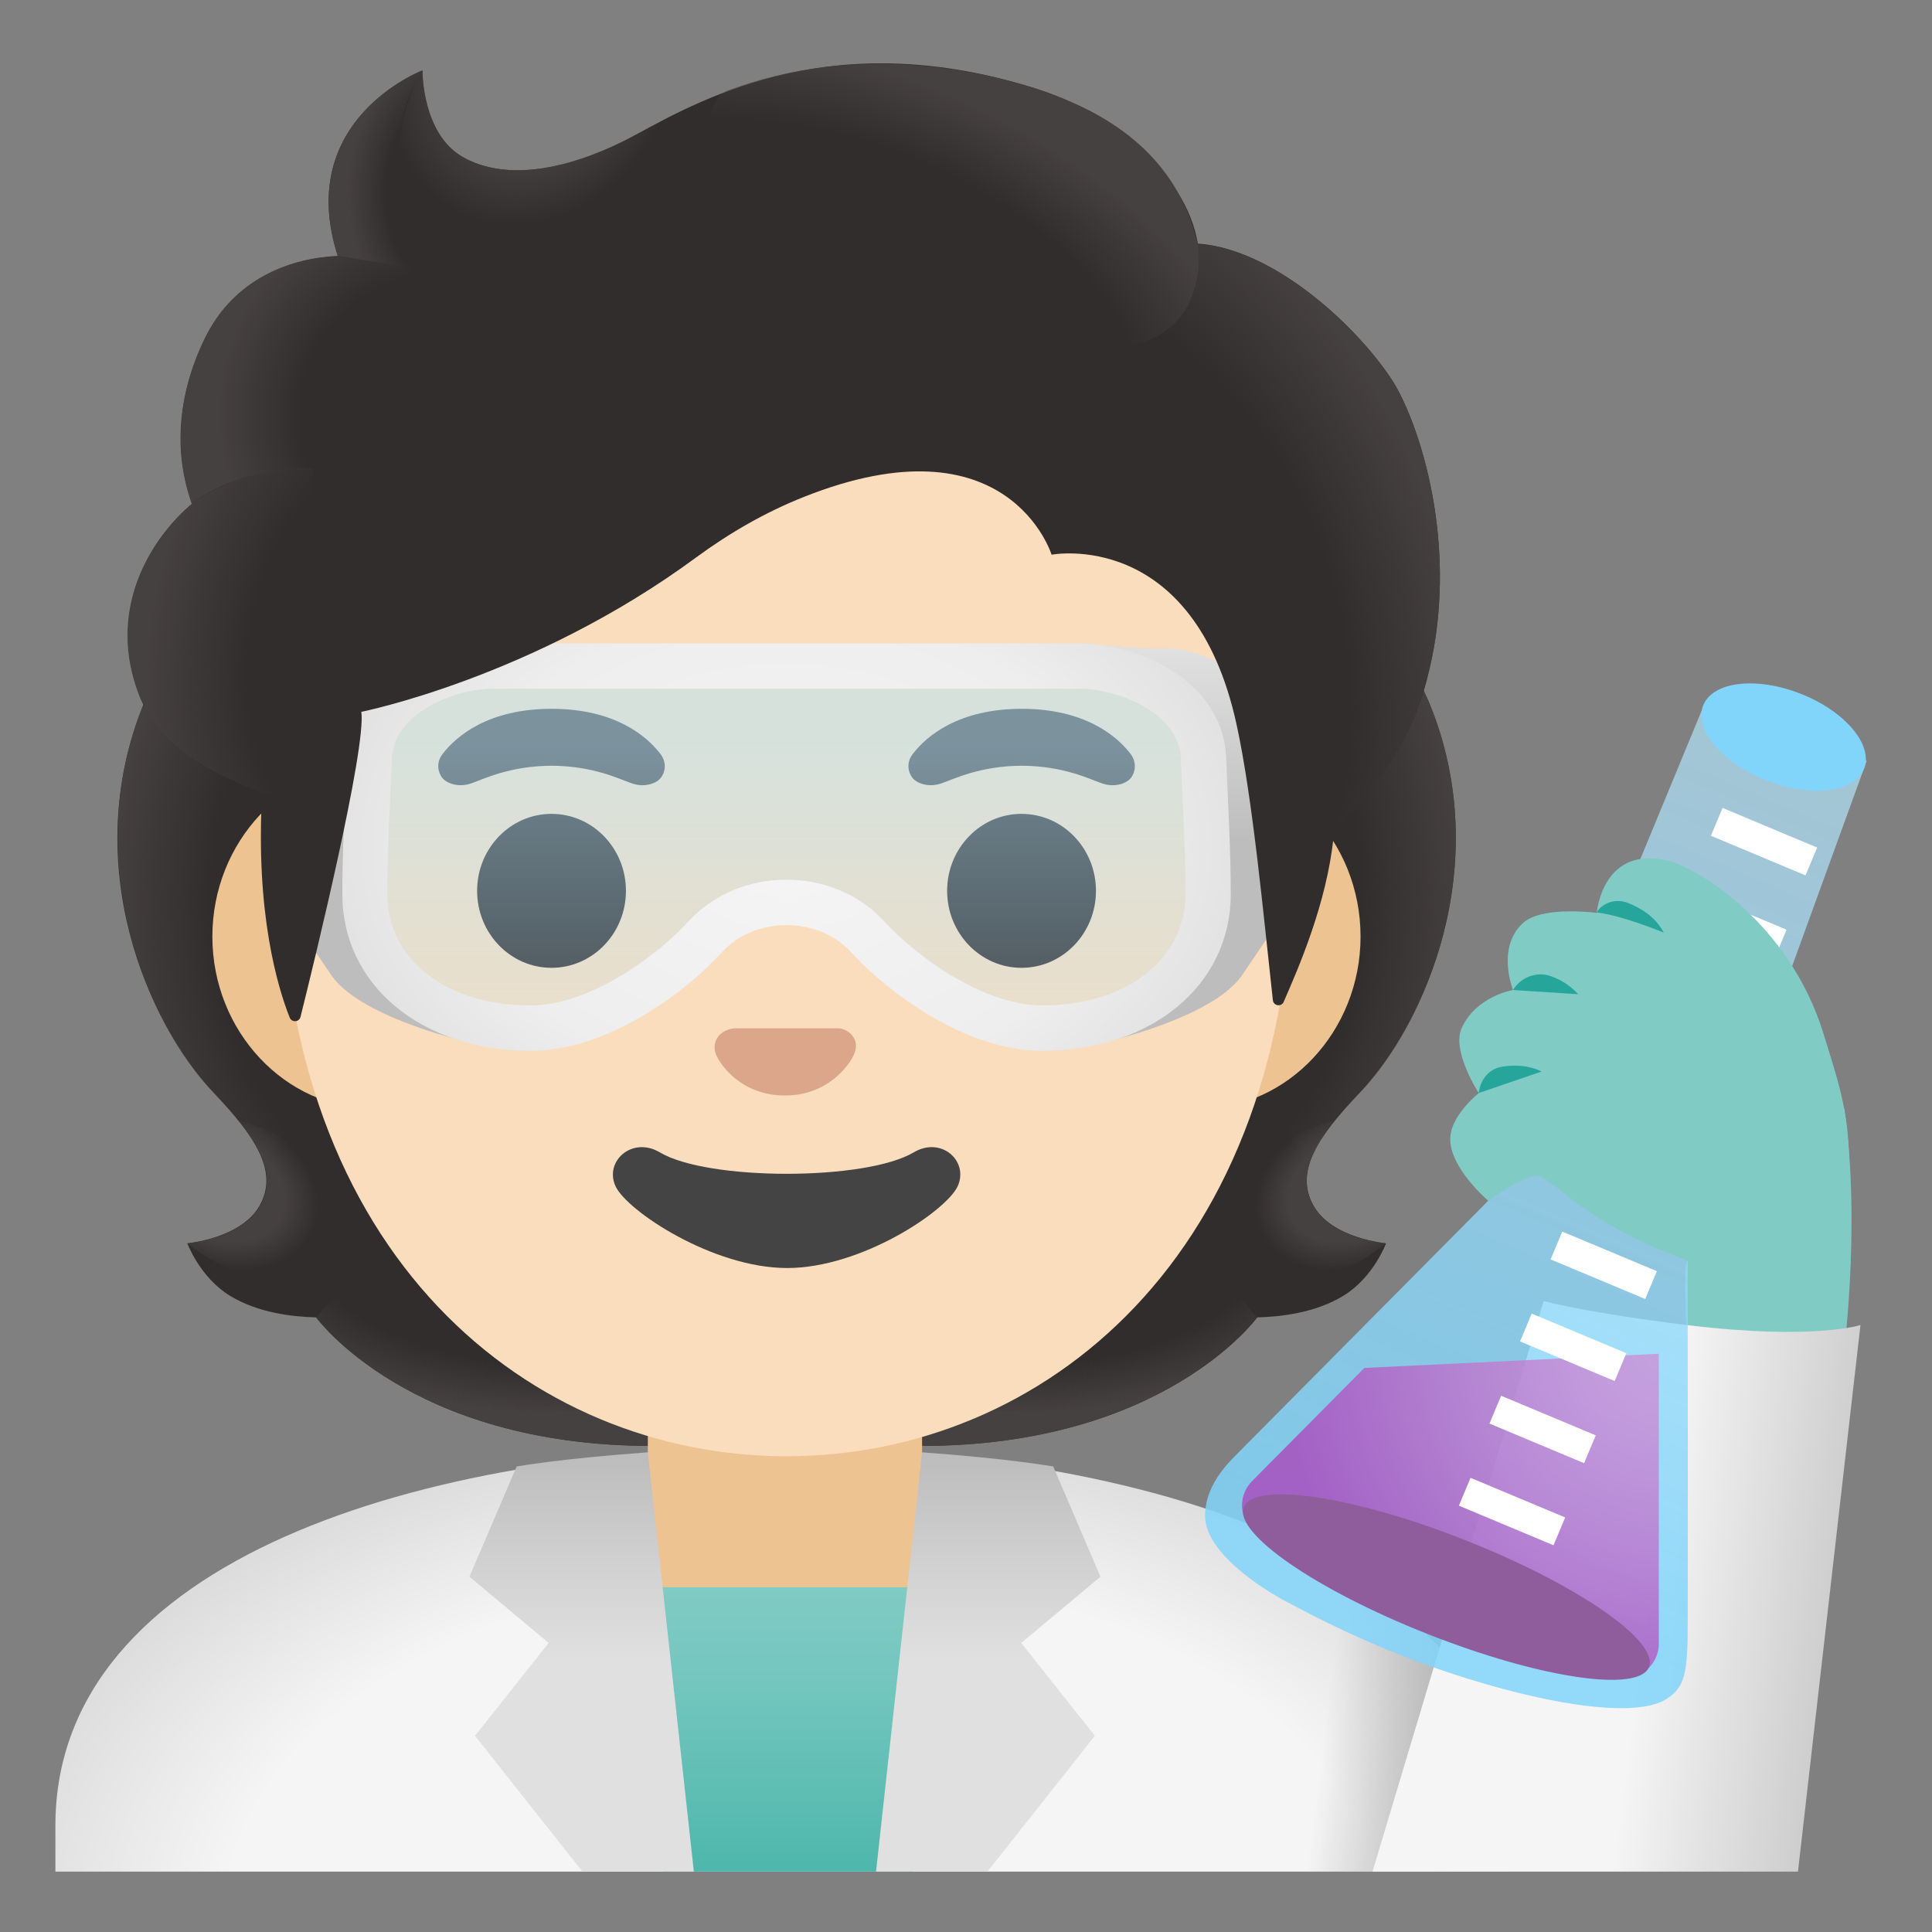 <?xml version="1.0" encoding="utf-8"?>
<!-- Generator: Adobe Illustrator 24.0.3, SVG Export Plug-In . SVG Version: 6.00 Build 0)  -->
<svg version="1.1" id="Layer_1" xmlns="http://www.w3.org/2000/svg" xmlns:xlink="http://www.w3.org/1999/xlink" x="0px" y="0px"
	 viewBox="0 0 128 128" style="enable-background:new 0 0 128 128;" xml:space="preserve">
<rect x="0" y="0" width="128" height="128" fill="#808080" stroke="none"/>
<g id="hairGroup_3_">
	<path id="hair_2_" style="fill:#312D2D;" d="M87.01,79.85c-1.25-2.27,0.34-4.58,3.06-7.44c4.31-4.54,9-15.07,4.64-25.76
		c0.03-0.06-0.86-1.86-0.83-1.92l-1.79-0.09c-0.57-0.08-20.26-0.12-39.97-0.12s-39.4,0.04-39.97,0.12c0,0-2.65,1.95-2.63,2.01
		C5.16,57.34,9.85,67.86,14.16,72.4c2.71,2.86,4.3,5.17,3.06,7.44c-1.21,2.21-4.81,2.53-4.81,2.53s0.83,2.26,2.83,3.48
		c1.85,1.13,4.13,1.39,5.7,1.43c0,0,6.15,8.51,22.23,8.51l8.95,0l8.95,0c16.08,0,22.23-8.51,22.23-8.51c1.57-0.04,3.85-0.3,5.7-1.43
		c2-1.22,2.83-3.48,2.83-3.48S88.22,82.06,87.01,79.85z"/>
	<g id="hairHighlights_3_">
		
			<radialGradient id="SVGID_1_" cx="111.527" cy="45.85" r="23.419" gradientTransform="matrix(1 0 0 0.491 -44.833 59.629)" gradientUnits="userSpaceOnUse">
			<stop  offset="0.728" style="stop-color:#454140;stop-opacity:0"/>
			<stop  offset="1" style="stop-color:#454140"/>
		</radialGradient>
		<path style="fill:url(#SVGID_1_);" d="M52.1,95.79v-9.44l28.57-2.26l2.6,3.2c0,0-6.15,8.51-22.23,8.51L52.1,95.79z"/>
		
			<radialGradient id="SVGID_2_" cx="88.462" cy="49.332" r="6.921" gradientTransform="matrix(-0.906 0.424 -0.314 -0.672 185.393 74.321)" gradientUnits="userSpaceOnUse">
			<stop  offset="0.663" style="stop-color:#454140"/>
			<stop  offset="1" style="stop-color:#454140;stop-opacity:0"/>
		</radialGradient>
		<path style="fill:url(#SVGID_2_);" d="M83.21,83.16c-4.28-6.5,5.21-8.93,5.21-8.93s0.01,0.01,0.01,0.01
			c-1.65,2.05-2.4,3.84-1.43,5.61c1.21,2.21,4.81,2.53,4.81,2.53S86.9,86.74,83.21,83.16z"/>
		
			<radialGradient id="SVGID_3_" cx="106.398" cy="68.91" r="30.399" gradientTransform="matrix(-0.075 -0.997 0.831 -0.062 22.492 169.478)" gradientUnits="userSpaceOnUse">
			<stop  offset="0.725" style="stop-color:#454140;stop-opacity:0"/>
			<stop  offset="1" style="stop-color:#454140"/>
		</radialGradient>
		<path style="fill:url(#SVGID_3_);" d="M94.73,46.65c4.25,10.35-0.22,21.01-4.41,25.51c-0.57,0.62-3.01,3.01-3.57,4.92
			c0,0-9.54-13.31-12.39-21.13c-0.57-1.58-1.1-3.2-1.17-4.88c-0.05-1.26,0.14-2.76,0.87-3.83c0.89-1.31,20.16-1.7,20.16-1.7
			C94.22,45.55,94.73,46.65,94.73,46.65z"/>
		
			<radialGradient id="SVGID_4_" cx="32.421" cy="68.91" r="30.399" gradientTransform="matrix(0.075 -0.997 -0.831 -0.062 87.272 95.707)" gradientUnits="userSpaceOnUse">
			<stop  offset="0.725" style="stop-color:#454140;stop-opacity:0"/>
			<stop  offset="1" style="stop-color:#454140"/>
		</radialGradient>
		<path style="fill:url(#SVGID_4_);" d="M9.51,46.65C5.27,57,9.74,67.66,13.92,72.15c0.57,0.62,3.01,3.01,3.57,4.92
			c0,0,9.54-13.31,12.39-21.13c0.58-1.58,1.1-3.2,1.17-4.88c0.05-1.26-0.14-2.76-0.87-3.83c-0.89-1.31-1.93-0.96-3.44-0.96
			c-2.88,0-15.49-0.74-16.47-0.74C10.28,45.55,9.51,46.65,9.51,46.65z"/>
		
			<radialGradient id="SVGID_5_" cx="37.55" cy="45.85" r="23.419" gradientTransform="matrix(-1 0 0 0.491 75.1 59.629)" gradientUnits="userSpaceOnUse">
			<stop  offset="0.728" style="stop-color:#454140;stop-opacity:0"/>
			<stop  offset="1" style="stop-color:#454140"/>
		</radialGradient>
		<path style="fill:url(#SVGID_5_);" d="M52.14,95.79v-9.44l-28.57-2.26l-2.6,3.2c0,0,6.15,8.51,22.23,8.51L52.14,95.79z"/>
		
			<radialGradient id="SVGID_6_" cx="14.485" cy="49.332" r="6.921" gradientTransform="matrix(0.906 0.424 0.314 -0.672 -14.144 105.674)" gradientUnits="userSpaceOnUse">
			<stop  offset="0.663" style="stop-color:#454140"/>
			<stop  offset="1" style="stop-color:#454140;stop-opacity:0"/>
		</radialGradient>
		<path style="fill:url(#SVGID_6_);" d="M21.04,83.16c4.28-6.5-5.21-8.93-5.21-8.93s-0.01,0.01-0.01,0.01
			c1.65,2.05,2.4,3.84,1.43,5.61c-1.21,2.21-4.81,2.53-4.81,2.53S17.34,86.74,21.04,83.16z"/>
	</g>
</g>
<g id="coat_1_">
	
		<radialGradient id="SVGID_7_" cx="53.197" cy="0.828" r="68.219" gradientTransform="matrix(1 0 0 -0.604 0 127.672)" gradientUnits="userSpaceOnUse">
		<stop  offset="0.559" style="stop-color:#F5F5F5"/>
		<stop  offset="1" style="stop-color:#C6C6C6"/>
	</radialGradient>
	<path style="fill:url(#SVGID_7_);" d="M51.79,95.9c-23.62,0.07-48.12,7.33-48.12,25.06V124h96.23v-3.04
		C99.91,103.23,75.41,95.97,51.79,95.9z"/>
	
		<linearGradient id="SVGID_8_" gradientUnits="userSpaceOnUse" x1="87.791" y1="13.598" x2="102.249" y2="11.683" gradientTransform="matrix(1 0 0 -1 0 128)">
		<stop  offset="0" style="stop-color:#9E9E9E;stop-opacity:0"/>
		<stop  offset="0.788" style="stop-color:#9E9E9E"/>
	</linearGradient>
	<path style="fill:url(#SVGID_8_);" d="M89.9,104.59L84.07,124h15.83v-3.04C99.91,113.92,96.04,108.53,89.9,104.59z"/>
</g>
<g id="neck_1_">
	<path style="fill:#EDC391;" d="M52,92.53h-9.08v9.98c0,4.51,3.7,8.17,8.26,8.17h1.65c4.56,0,8.26-3.66,8.26-8.17v-9.98H52z"/>
</g>
<g id="ears_1_">
	<path style="fill:#EDC391;" d="M79.44,50.64H24.78c-5.89,0-10.71,5.14-10.71,11.41s4.82,11.41,10.71,11.41h54.65
		c5.89,0,10.71-5.14,10.71-11.41S85.33,50.64,79.44,50.64z"/>
</g>
<g id="head_1_">
	<path style="fill:#F9DDBD;" d="M52.11,11.27L52.11,11.27L52.11,11.27c-17.4,0-33.52,18.61-33.52,45.4
		c0,26.64,16.61,39.81,33.52,39.81s33.52-13.17,33.52-39.81C85.63,29.88,69.51,11.27,52.11,11.27z"/>
</g>
<path id="nose_3_" style="fill:#DBA689;" d="M55.86,68.26c-0.11-0.04-0.21-0.07-0.32-0.08h-7.08c-0.11,0.01-0.22,0.04-0.32,0.08
	c-0.64,0.26-0.99,0.92-0.69,1.63c0.3,0.71,1.71,2.69,4.55,2.69s4.25-1.99,4.55-2.69C56.85,69.19,56.5,68.52,55.86,68.26z"/>
<path id="mouth_1_" style="fill:#444444;" d="M60.53,76.35c-3.19,1.89-13.63,1.89-16.81,0c-1.83-1.09-3.7,0.58-2.94,2.24
	c0.75,1.63,6.44,5.42,11.37,5.42s10.55-3.79,11.3-5.42C64.2,76.92,62.36,75.26,60.53,76.35z"/>
<g id="eyebrows_1_">
	<path style="fill:#454140;" d="M43.77,49.97c-0.93-1.23-3.07-3.01-7.23-3.01s-6.31,1.79-7.23,3.01c-0.41,0.54-0.31,1.17-0.02,1.55
		c0.26,0.35,1.04,0.68,1.9,0.39s2.54-1.16,5.35-1.18c2.81,0.02,4.49,0.89,5.35,1.18c0.86,0.29,1.64-0.03,1.9-0.39
		C44.08,51.15,44.18,50.52,43.77,49.97z"/>
	<path style="fill:#454140;" d="M74.92,49.97c-0.93-1.23-3.07-3.01-7.23-3.01s-6.31,1.79-7.23,3.01c-0.41,0.54-0.31,1.17-0.02,1.55
		c0.26,0.35,1.04,0.68,1.9,0.39s2.54-1.16,5.35-1.18c2.81,0.02,4.49,0.89,5.35,1.18c0.86,0.29,1.64-0.03,1.9-0.39
		C75.22,51.15,75.32,50.52,74.92,49.97z"/>
</g>
<g id="eyes_1_">
	<ellipse style="fill:#312D2D;" cx="36.54" cy="59.02" rx="4.93" ry="5.1"/>
	<ellipse style="fill:#312D2D;" cx="67.68" cy="59.02" rx="4.93" ry="5.1"/>
</g>
<g id="collar_1_">
	
		<linearGradient id="SVGID_9_" gradientUnits="userSpaceOnUse" x1="52.079" y1="22.841" x2="52.079" y2="3.812" gradientTransform="matrix(1 0 0 -1 0 128)">
		<stop  offset="3.200000e-03" style="stop-color:#80CBC4"/>
		<stop  offset="0.333" style="stop-color:#73C6BE"/>
		<stop  offset="0.941" style="stop-color:#51B8AE"/>
		<stop  offset="1" style="stop-color:#4DB6AC"/>
	</linearGradient>
	<polygon style="fill:url(#SVGID_9_);" points="62.65,105.16 41.51,105.16 43.92,124 60.49,124 	"/>
	
		<linearGradient id="SVGID_10_" gradientUnits="userSpaceOnUse" x1="38.534" y1="11.203" x2="38.534" y2="31.406" gradientTransform="matrix(1 0 0 -1 0 128)">
		<stop  offset="0.335" style="stop-color:#E0E0E0"/>
		<stop  offset="0.668" style="stop-color:#D0D0D0"/>
		<stop  offset="0.987" style="stop-color:#BDBDBD"/>
	</linearGradient>
	<path style="fill:url(#SVGID_10_);" d="M42.92,96.22c-5.92,0.43-8.69,0.94-8.69,0.94l-3.13,7.3l5.25,4.39L31.47,115l7.12,9h7.38
		L42.92,96.22z"/>
	
		<linearGradient id="SVGID_11_" gradientUnits="userSpaceOnUse" x1="38.684" y1="11.203" x2="38.684" y2="31.406" gradientTransform="matrix(-1 0 0 -1 104.157 128)">
		<stop  offset="0.335" style="stop-color:#E0E0E0"/>
		<stop  offset="0.668" style="stop-color:#D0D0D0"/>
		<stop  offset="0.987" style="stop-color:#BDBDBD"/>
	</linearGradient>
	<path style="fill:url(#SVGID_11_);" d="M61.09,96.22c5.92,0.43,8.69,0.94,8.69,0.94l3.13,7.3l-5.25,4.39l4.88,6.15l-7.12,9h-7.38
		L61.09,96.22z"/>
</g>
<path id="nose_2_" style="fill:#DBA689;" d="M55.92,68.21c-0.1-0.04-0.21-0.07-0.32-0.08h-6.99c-0.11,0.01-0.21,0.04-0.32,0.08
	c-0.63,0.26-0.98,0.91-0.68,1.61c0.3,0.7,1.69,2.66,4.49,2.66s4.19-1.96,4.49-2.66C56.91,69.13,56.56,68.47,55.92,68.21z"/>
<g id="goggles_1_">
	
		<linearGradient id="SVGID_12_" gradientUnits="userSpaceOnUse" x1="51.654" y1="83.691" x2="51.654" y2="59.498" gradientTransform="matrix(1 0 0 -1 0 128)">
		<stop  offset="0.203" style="stop-color:#B3E5FC;stop-opacity:0.5"/>
		<stop  offset="1" style="stop-color:#B3E5FC;stop-opacity:0.2"/>
	</linearGradient>
	<path style="fill:url(#SVGID_12_);" d="M31.1,44.31h42.65l5.79,5.1v15.03c0,0-3.94,5.5-13.44,3.19s-8.23-8.05-13.88-8.05
		s-8.25,9.17-20.62,8.92c0,0-6.38-0.56-7.56-4.56l-0.27-16.61L31.1,44.31z"/>
	<g>
		
			<linearGradient id="SVGID_13_" gradientUnits="userSpaceOnUse" x1="80.209" y1="72.219" x2="80.209" y2="84.847" gradientTransform="matrix(1 0 0 -1 0 128)">
			<stop  offset="0" style="stop-color:#BDBDBD"/>
			<stop  offset="1" style="stop-color:#E0E0E0"/>
		</linearGradient>
		<path style="fill:url(#SVGID_13_);" d="M88.28,54.76c0.01,0.67-0.19,1.32-0.57,1.87l-5.47,8.05c-2.06,2.85-9.3,4.43-9.3,4.43
			l8.18-9.14l-1.56-11.5l-7.43-5.8c0,0,3.07,0.3,5.24,0.3s4.33,1.39,5.44,2.16l4.02,2.77c0.88,0.61,1.4,1.6,1.41,2.67L88.28,54.76z"
			/>
	</g>
	<g>
		
			<linearGradient id="SVGID_14_" gradientUnits="userSpaceOnUse" x1="25.002" y1="72.386" x2="25.002" y2="84.508" gradientTransform="matrix(1 0 0 -1 0 128)">
			<stop  offset="0" style="stop-color:#BDBDBD"/>
			<stop  offset="1" style="stop-color:#E0E0E0"/>
		</linearGradient>
		<path style="fill:url(#SVGID_14_);" d="M18.15,59.02L22,64.68c2.06,2.85,9.3,4.43,9.3,4.43l-8.18-9.14l1.56-11.5l7.43-5.8
			c0,0-3.07,0.3-5.24,0.3s-4.33,1.39-5.44,2.16l-2.85,1.97C17.71,47.7,17.78,58.46,18.15,59.02z"/>
	</g>
	<g>
		
			<radialGradient id="SVGID_15_" cx="52.111" cy="71.87" r="22.896" gradientTransform="matrix(1.030000e-13 1 1.408 -1.450000e-13 -49.111 4.017)" gradientUnits="userSpaceOnUse">
			<stop  offset="0" style="stop-color:#F5F5F5"/>
			<stop  offset="0.676" style="stop-color:#EEEEEE"/>
			<stop  offset="1" style="stop-color:#E0E0E0"/>
		</radialGradient>
		<path style="fill:url(#SVGID_15_);" d="M71.58,45.63c1.1,0,2.93,0.35,4.48,1.34c2.1,1.34,2.16,2.89,2.18,3.4
			c0.03,0.77,0.06,1.51,0.1,2.25c0.1,2.31,0.2,4.49,0.2,6.61c0,4.35-3.91,7.38-9.5,7.38c-3.95,0-8.42-3.33-10.46-5.57
			c-1.6-1.75-3.96-2.76-6.48-2.76c-2.52,0-4.88,1.01-6.48,2.76c-2.04,2.24-6.51,5.57-10.46,5.57c-5.59,0-9.5-3.03-9.5-7.38
			c0-2.13,0.1-4.31,0.2-6.61c0.03-0.74,0.07-1.49,0.1-2.25c0.02-0.51,0.08-2.06,2.18-3.4c1.55-0.99,3.38-1.34,4.48-1.34L71.58,45.63
			 M71.58,42.63H32.64c-3.58,0-9.44,2.3-9.66,7.62c-0.13,3.2-0.3,6.1-0.3,8.99c0,6,5.21,10.38,12.5,10.38c5,0,10.15-3.78,12.67-6.55
			c1.08-1.18,2.67-1.78,4.26-1.78s3.19,0.6,4.26,1.78c2.53,2.77,7.67,6.55,12.67,6.55c7.29,0,12.5-4.38,12.5-10.38
			c0-2.88-0.17-5.79-0.3-8.99C81.03,44.93,75.17,42.63,71.58,42.63L71.58,42.63z"/>
	</g>
</g>
<g id="glove_1_">
	<g>
		<path style="fill:#80CBC4;" d="M122.19,73.46c1.14,7.79-0.11,16.87-0.11,16.87l-10.26-0.9c0,0-0.39-5.91,0-5.92L122.19,73.46z"/>
	</g>
	
		<linearGradient id="SVGID_16_" gradientUnits="userSpaceOnUse" x1="97.842" y1="23.331" x2="123.585" y2="19.92" gradientTransform="matrix(1 0 0 -1 0 128)">
		<stop  offset="0.437" style="stop-color:#F5F5F5"/>
		<stop  offset="1" style="stop-color:#C6C6C6"/>
	</linearGradient>
	<path style="fill:url(#SVGID_16_);" d="M111.86,87.8c-6.66-0.81-9.59-1.6-9.59-1.6L90.93,124h28.19l4.14-36.21
		C123.26,87.79,120.11,88.8,111.86,87.8z"/>
	
		<linearGradient id="SVGID_17_" gradientUnits="userSpaceOnUse" x1="118.436" y1="75.977" x2="95.96" y2="23.265" gradientTransform="matrix(1 0 0 -1 0 128)">
		<stop  offset="0" style="stop-color:#B3E5FC;stop-opacity:0.8"/>
		<stop  offset="0.083" style="stop-color:#AEE3FC;stop-opacity:0.817"/>
		<stop  offset="0.674" style="stop-color:#8DD8FA;stop-opacity:0.935"/>
		<stop  offset="1" style="stop-color:#81D4FA"/>
	</linearGradient>
	<path style="opacity:0.86;fill:url(#SVGID_17_);enable-background:new    ;" d="M110.36,112.59c-2.27,1.4-9.11,0.12-15.75-2.25
		c-5.12-1.83-9.23-4.16-9.27-4.17c-0.53-0.25-5.5-2.95-5.5-5.74c0-2.32,1.96-3.89,2.44-4.43c0.07-0.07,0.1-0.1,0.1-0.1L99.84,78.3
		l13.14-31.8l0.02-0.01c0,0,2.36-0.81,5.67,0.49c3.31,1.3,5.01,3.46,5.01,3.46l-0.02,0.01l-11.85,32.62c0,0,0.03,23.38,0,25.39
		C111.77,111.19,111.45,111.91,110.36,112.59z"/>
	
		<radialGradient id="SVGID_18_" cx="112.17" cy="40.376" r="25.366" gradientTransform="matrix(0.973 0.23 0.23 -0.973 -8.127 102.844)" gradientUnits="userSpaceOnUse">
		<stop  offset="0" style="stop-color:#CE93D8"/>
		<stop  offset="0.205" style="stop-color:#CA8AD5"/>
		<stop  offset="0.537" style="stop-color:#BF73CC"/>
		<stop  offset="0.95" style="stop-color:#AD4CBE"/>
		<stop  offset="1" style="stop-color:#AB47BC"/>
	</radialGradient>
	<path style="opacity:0.8;fill:url(#SVGID_18_);enable-background:new    ;" d="M106.76,111.03c-5.64-2.2-17.38-6.85-23.03-9.14
		c-1.53-0.63-1.93-2.6-0.77-3.77l7.43-7.49l19.51-0.94l0,19.19C109.91,110.49,108.28,111.62,106.76,111.03z"/>
	
		<rect x="99.24" y="96.72" transform="matrix(0.386 -0.922 0.922 0.386 -30.827 153.919)" style="fill:#FFFFFF;" width="2" height="6.8"/>
	
		<rect x="101.26" y="91.28" transform="matrix(0.386 -0.922 0.922 0.386 -24.565 152.443)" style="fill:#FFFFFF;" width="2" height="6.8"/>
	
		<rect x="103.29" y="85.84" transform="matrix(0.386 -0.922 0.922 0.386 -18.307 150.972)" style="fill:#FFFFFF;" width="2" height="6.8"/>
	
		<rect x="105.31" y="80.4" transform="matrix(0.386 -0.922 0.922 0.386 -12.047 149.5)" style="fill:#FFFFFF;" width="2" height="6.8"/>
	
		<rect x="107.33" y="74.96" transform="matrix(0.386 -0.922 0.922 0.386 -5.785 148.023)" style="fill:#FFFFFF;" width="2" height="6.8"/>
	
		<rect x="109.35" y="69.52" transform="matrix(0.386 -0.922 0.922 0.386 0.475 146.559)" style="fill:#FFFFFF;" width="2" height="6.8"/>
	
		<rect x="111.37" y="64.08" transform="matrix(0.386 -0.922 0.922 0.386 6.736 145.082)" style="fill:#FFFFFF;" width="2" height="6.8"/>
	
		<rect x="113.88" y="57.76" transform="matrix(0.386 -0.922 0.922 0.386 14.111 143.516)" style="fill:#FFFFFF;" width="2" height="6.8"/>
	
		<rect x="115.91" y="52.32" transform="matrix(0.386 -0.922 0.922 0.386 20.37 142.045)" style="fill:#FFFFFF;" width="2" height="6.8"/>
	<path style="fill:#80CBC4;" d="M98.6,79.55c0,0-2.53-2.14-2.52-4.09c0.01-1.56,1.89-3.04,1.89-3.04s-1.8-2.77-1.14-4.28
		c0.94-2.14,3.41-2.55,3.41-2.55s-1.12-2.79,0.65-4.43c1.26-1.17,4.9-0.68,4.9-0.68s0.36-4.58,4.82-3.43
		c1.74,0.45,7.91,3.99,10.21,11.46c1.44,4.67,2,6.06,1.54,13.06c-0.2,2.97-7.71,2.97-10.54,1.95c-7.05-2.54-9.05-5.64-10.02-5.62
		C100.82,77.92,98.6,79.55,98.6,79.55z"/>
	<g>
		<path style="fill:#26A69A;" d="M99.47,70.68c-0.72,0.13-1.28,0.71-1.44,1.43l-0.07,0.31l4.18-1.43
			C101.17,70.53,100.2,70.55,99.47,70.68z"/>
		<path style="fill:#26A69A;" d="M104.56,65.87c-0.57-0.63-1.23-0.99-1.82-1.2c-0.94-0.33-1.98,0.07-2.5,0.92l0,0L104.56,65.87z"/>
		<path style="fill:#26A69A;" d="M107.85,59.82c-0.73-0.29-1.6-0.07-2.04,0.58c-0.01,0.02-0.02,0.04-0.03,0.05
			c1.78,0.22,4.45,1.34,4.45,1.34C109.68,60.73,108.67,60.14,107.85,59.82z"/>
	</g>
	<g>
		
			<ellipse transform="matrix(0.367 -0.93 0.93 0.367 -37.089 155.718)" style="fill:#8F5D9B;" cx="95.85" cy="105.1" rx="3.35" ry="14.43"/>
	</g>
	
		<ellipse transform="matrix(0.366 -0.93 0.93 0.366 29.508 140.938)" style="fill:#81D4FA;" cx="118.24" cy="48.8" rx="3.09" ry="5.73"/>
</g>
<g id="hairGroup_2_">
	<path id="hair_1_" style="fill:#312D2D;" d="M92.18,25.11c-2.44-3.69-7.91-8.64-12.82-8.97c-0.79-4.72-5.84-8.72-10.73-10.27
		C55.4,1.68,46.79,6.38,42.17,8.9c-0.96,0.52-7.17,3.97-11.51,1.5c-2.72-1.55-2.67-5.74-2.67-5.74s-8.52,3.25-5.61,12.3
		c-2.93,0.12-6.77,1.36-8.8,5.47c-2.42,4.9-1.56,8.99-0.86,10.95c-2.52,2.14-5.69,6.69-3.52,12.6c1.64,4.45,8.17,6.5,8.17,6.5
		c-0.46,8.01,1.03,12.94,1.82,14.93c0.14,0.35,0.63,0.32,0.72-0.04c0.99-3.97,4.36-17.8,4.03-20.21c0,0,11.34-2.25,22.17-10.22
		c2.2-1.62,4.59-3,7.13-4.01c13.59-5.41,16.43,3.82,16.43,3.82s9.42-1.81,12.26,11.27c1.07,4.9,1.79,12.75,2.4,18.24
		c0.04,0.39,0.57,0.47,0.72,0.11c0.95-2.18,2.85-6.5,3.3-10.91c0.16-1.55,4.34-3.6,6.14-10.26C96.9,36.32,93.95,27.78,92.18,25.11z"
		/>
	<g id="hairHighlights_2_">
		
			<radialGradient id="SVGID_19_" cx="70.13" cy="84.946" r="35.633" gradientTransform="matrix(0.308 0.952 0.706 -0.228 -11.415 -4.292)" gradientUnits="userSpaceOnUse">
			<stop  offset="0.699" style="stop-color:#454140;stop-opacity:0"/>
			<stop  offset="1" style="stop-color:#454140"/>
		</radialGradient>
		<path style="fill:url(#SVGID_19_);" d="M88.33,55.5c0.16-1.55,4.34-3.6,6.14-10.26c0.19-0.71,0.35-1.43,0.5-2.15
			c1.46-8.09-1.16-15.52-2.79-17.98c-2.26-3.41-7.1-7.89-11.69-8.81c-0.4-0.05-0.79-0.1-1.16-0.12c0,0,0.33,2.15-0.54,3.86
			c-1.12,2.22-3.41,2.75-3.41,2.75C87.35,34.77,86.5,44.79,88.33,55.5z"/>
		
			<radialGradient id="SVGID_20_" cx="35.391" cy="123.8" r="9.343" gradientTransform="matrix(0.881 0.473 0.56 -1.045 -65.163 116.846)" gradientUnits="userSpaceOnUse">
			<stop  offset="0.58" style="stop-color:#454140"/>
			<stop  offset="1" style="stop-color:#454140;stop-opacity:0"/>
		</radialGradient>
		<path style="fill:url(#SVGID_20_);" d="M45.06,7.39c-1.1,0.53-2.06,1.06-2.9,1.51c-0.96,0.52-7.17,3.97-11.51,1.5
			c-2.67-1.52-2.67-5.58-2.67-5.72c-1.23,1.57-4.95,12.78,5.93,13.53c4.69,0.32,7.58-3.77,9.3-7.23C43.83,9.72,44.8,7.88,45.06,7.39
			z"/>
		
			<radialGradient id="SVGID_21_" cx="164.429" cy="52.214" r="28.721" gradientTransform="matrix(-0.938 -0.394 -0.218 0.528 221.867 58.424)" gradientUnits="userSpaceOnUse">
			<stop  offset="0.699" style="stop-color:#454140;stop-opacity:0"/>
			<stop  offset="1" style="stop-color:#454140"/>
		</radialGradient>
		<path style="fill:url(#SVGID_21_);" d="M67.27,5.47c7.32,1.98,10.89,5.71,12.08,10.68c0.35,1.46,0.77,15.08-25.23-0.4
			c-9.67-5.76-7.03-9.36-5.9-9.77C52.64,4.38,59.07,3.25,67.27,5.47z"/>
		
			<radialGradient id="SVGID_22_" cx="31.64" cy="115.276" r="8.575" gradientTransform="matrix(1 0 0 -1.223 0 153.742)" gradientUnits="userSpaceOnUse">
			<stop  offset="0.702" style="stop-color:#454140;stop-opacity:0"/>
			<stop  offset="1" style="stop-color:#454140"/>
		</radialGradient>
		<path style="fill:url(#SVGID_22_);" d="M27.95,4.68c-0.01,0.01-0.03,0.01-0.06,0.03c0,0,0,0,0,0c-0.93,0.39-8.24,3.78-5.51,12.25
			l7.78,1.25c-6.89-6.98-2.17-13.55-2.17-13.55S27.97,4.67,27.95,4.68z"/>
		
			<radialGradient id="SVGID_23_" cx="30.46" cy="100.139" r="16.083" gradientTransform="matrix(-0.966 -0.26 -0.243 0.904 84.229 -54.721)" gradientUnits="userSpaceOnUse">
			<stop  offset="0.66" style="stop-color:#454140;stop-opacity:0"/>
			<stop  offset="1" style="stop-color:#454140"/>
		</radialGradient>
		<path style="fill:url(#SVGID_23_);" d="M27.18,17.73l-4.81-0.77c-0.19,0-0.83,0.06-1.18,0.11c-2.71,0.38-5.9,1.78-7.63,5.36
			c-1.86,3.86-1.81,7.17-1.3,9.38c0.15,0.74,0.45,1.58,0.45,1.58s2.38-2.26,8.05-2.41L27.18,17.73z"/>
		
			<radialGradient id="SVGID_24_" cx="26.645" cy="84.609" r="16.886" gradientTransform="matrix(0.991 0.136 0.192 -1.392 -15.952 157.543)" gradientUnits="userSpaceOnUse">
			<stop  offset="0.598" style="stop-color:#454140;stop-opacity:0"/>
			<stop  offset="1" style="stop-color:#454140"/>
		</radialGradient>
		<path style="fill:url(#SVGID_24_);" d="M12.48,33.58c-2.37,2.1-5.56,6.79-3.21,12.61c1.77,4.39,8.09,6.29,8.09,6.29
			c0,0.02,1.26,0.4,1.91,0.4l1.48-21.9c-3.03,0-5.94,0.91-7.82,2.22C12.96,33.23,12.47,33.55,12.48,33.58z"/>
	</g>
</g>
</svg>
